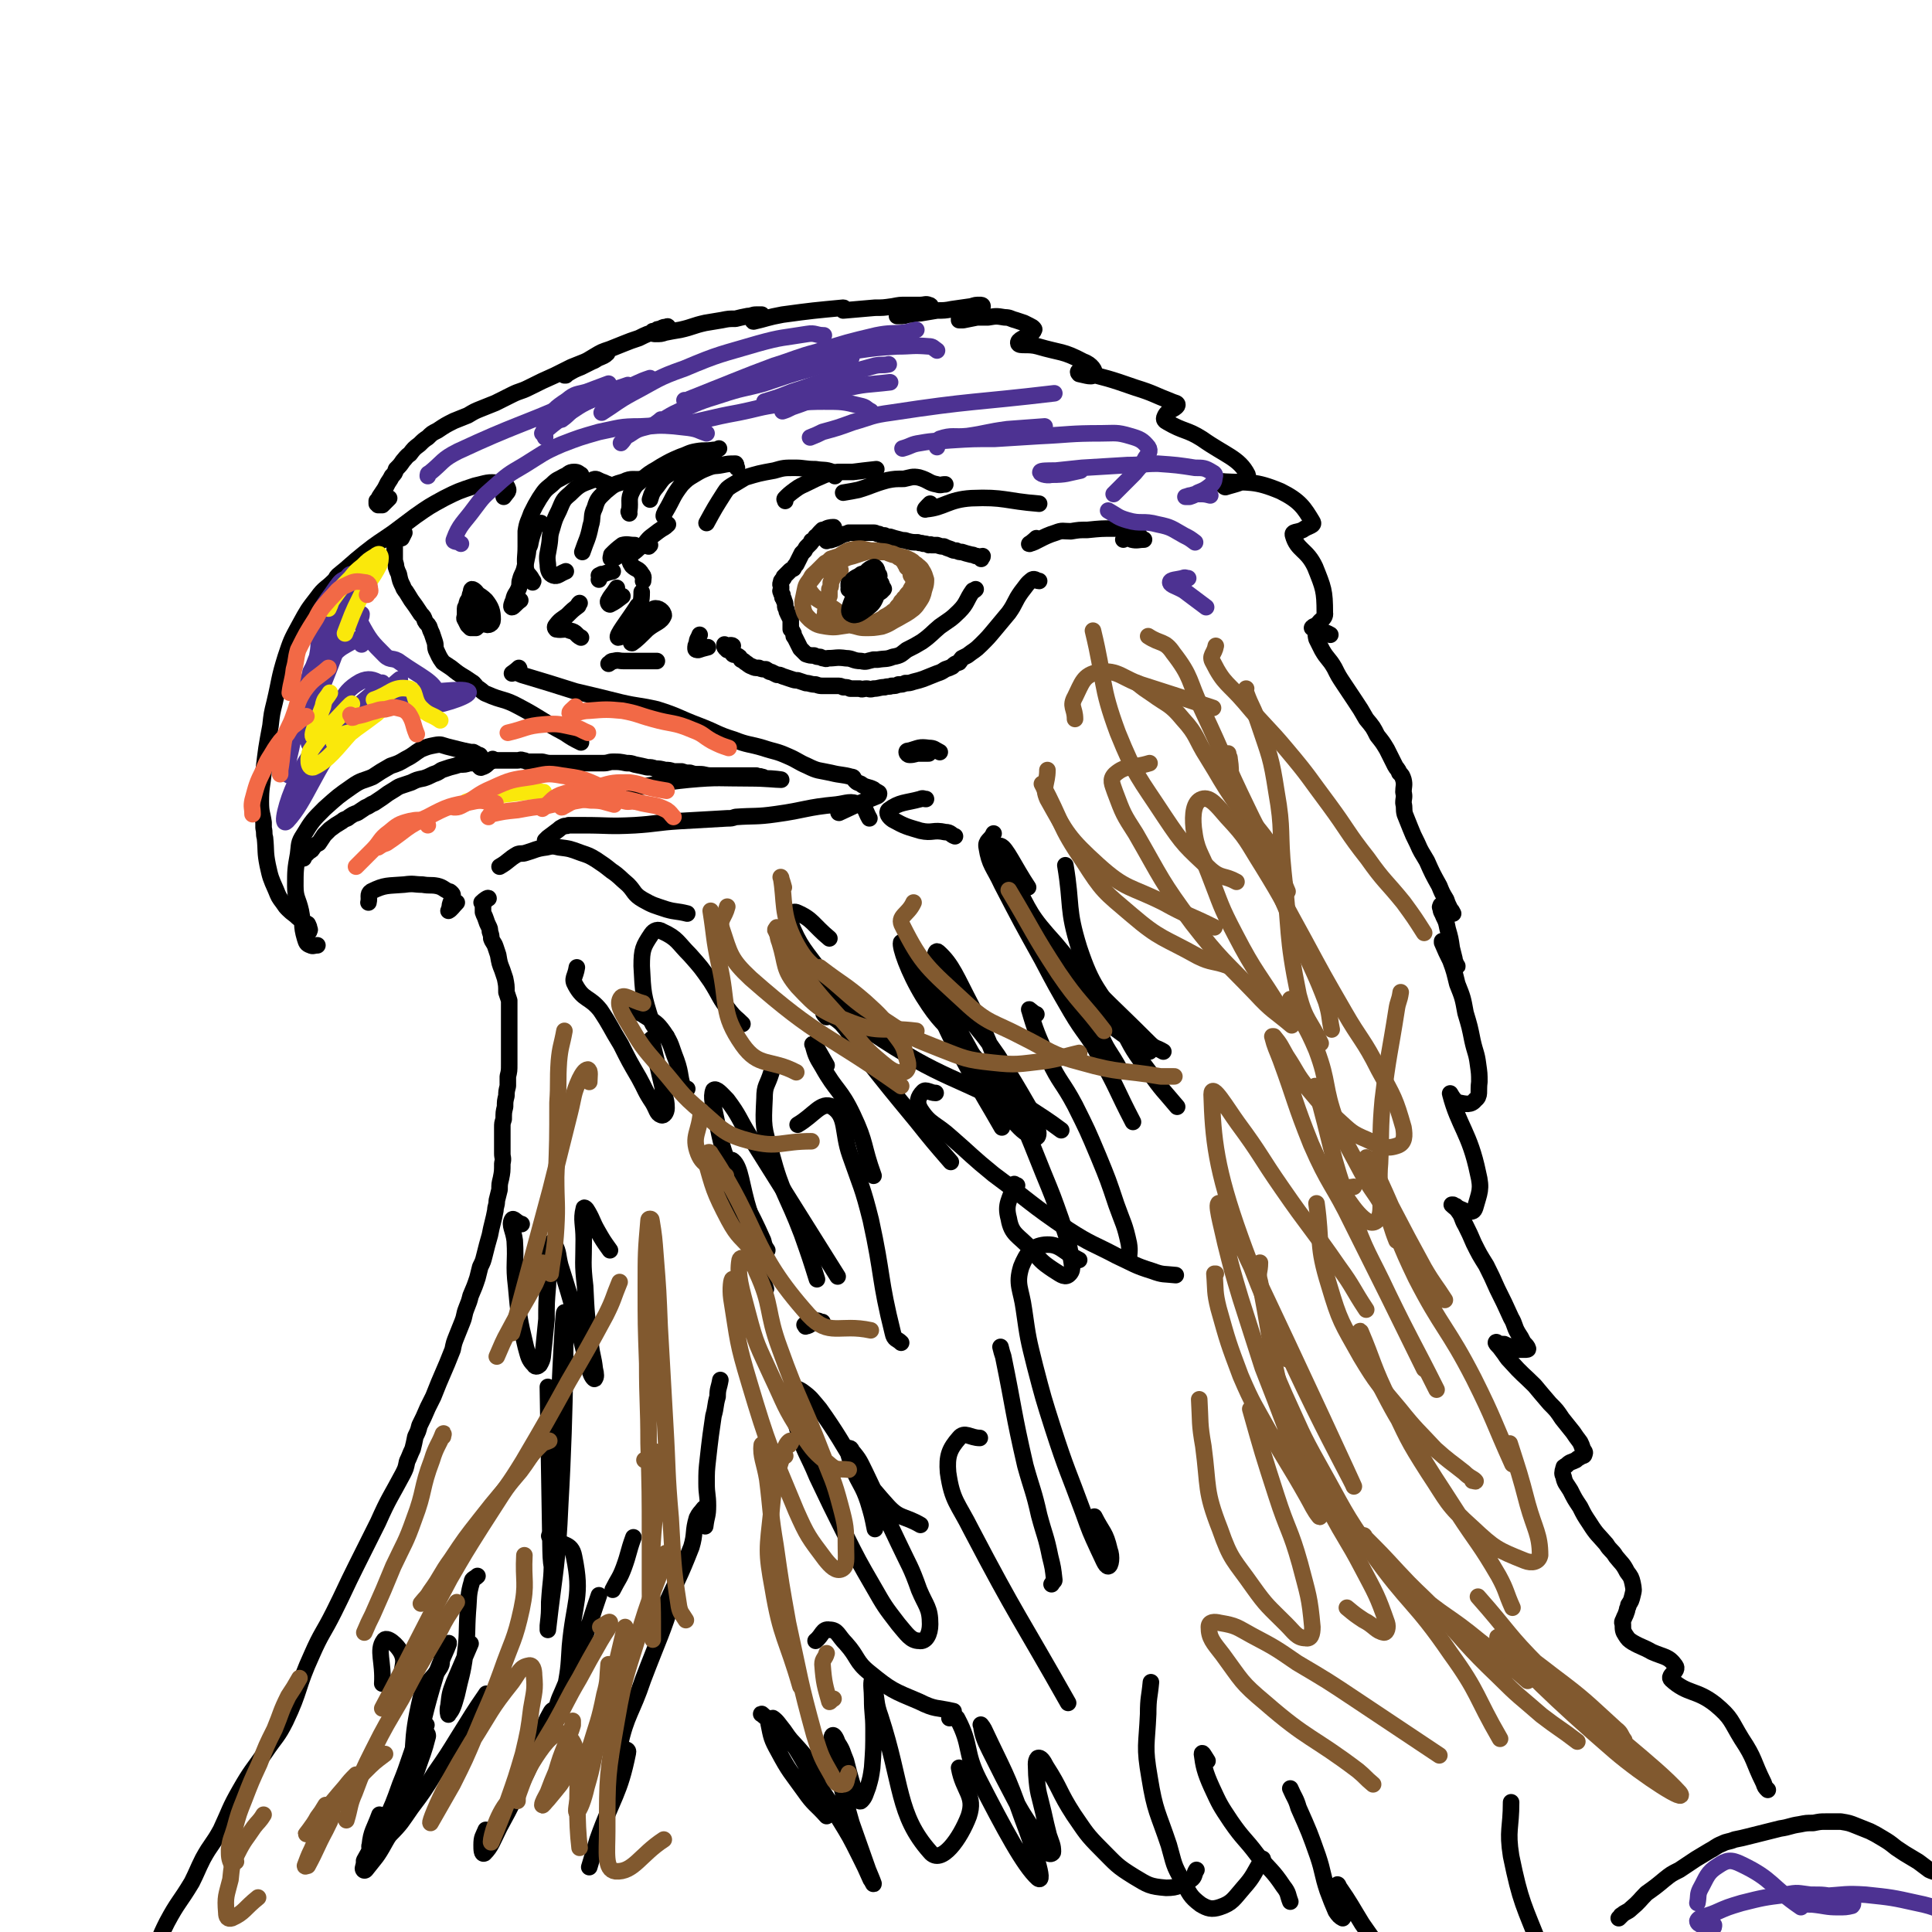 <svg viewBox='0 0 1400 1400' version='1.1' xmlns='http://www.w3.org/2000/svg' xmlns:xlink='http://www.w3.org/1999/xlink'><g fill='none' stroke='#000000' stroke-width='12' stroke-linecap='round' stroke-linejoin='round'><path d='M349,654c0,0 0,0 0,0 0,0 0,0 0,0 2,-2 5,-4 5,-3 0,0 -2,1 -4,4 0,0 0,0 0,1 0,1 0,1 0,2 0,1 0,1 0,3 1,3 1,2 2,5 1,3 1,3 2,5 1,2 1,2 1,4 1,3 1,3 1,5 1,3 2,3 3,6 1,3 1,3 2,6 1,6 1,6 3,11 1,3 1,3 2,6 1,5 1,5 1,10 1,3 1,3 2,6 0,2 0,2 0,5 0,3 0,3 0,6 0,3 0,3 0,7 0,3 0,3 0,7 0,3 0,3 0,6 0,4 0,4 0,9 0,3 0,3 0,6 0,5 0,5 -1,9 0,4 0,4 0,7 -1,4 -1,4 -1,7 -1,4 -1,4 -1,8 -1,4 -1,4 -1,9 -1,3 -1,3 -1,6 0,4 0,4 0,7 0,6 0,6 0,12 0,3 1,3 0,7 0,6 0,6 -1,11 -1,4 -1,4 -1,8 -1,4 -1,4 -2,8 0,4 -1,4 -1,7 -1,5 -1,5 -2,9 -1,4 -1,4 -2,9 -2,7 -2,7 -4,15 -1,4 -1,4 -3,8 -1,4 -1,4 -2,8 -2,6 -2,6 -5,13 -1,4 -1,4 -3,9 -2,5 -1,5 -3,10 -2,5 -2,5 -4,10 -2,5 -2,5 -3,10 -2,5 -2,5 -4,10 -3,7 -3,7 -6,14 -2,5 -2,5 -4,10 -2,4 -2,4 -4,8 -3,7 -3,7 -6,13 -1,4 -1,4 -3,8 -1,5 -1,5 -2,9 -2,4 -2,5 -4,9 -1,5 -1,5 -3,9 -9,17 -10,17 -18,35 -8,16 -8,16 -16,32 -8,16 -8,17 -16,33 -8,16 -9,15 -16,31 -11,24 -8,25 -19,48 -6,12 -7,11 -15,23 -9,13 -10,13 -18,27 -8,14 -7,14 -14,29 -6,11 -7,10 -13,21 -4,8 -4,9 -8,17 -9,15 -10,14 -18,29 -6,12 -6,13 -9,26 -1,4 1,4 1,8 '/><path d='M331,654c0,0 0,0 0,0 -3,3 -4,5 -6,6 0,0 1,-2 1,-4 1,-4 2,-4 2,-7 0,-1 0,-1 -1,-2 -1,-1 -1,-1 -2,-1 -4,-2 -4,-3 -8,-4 -5,-1 -5,0 -11,-1 -6,0 -6,-1 -13,0 -12,1 -14,0 -24,5 -3,2 -1,4 -2,8 '/><path d='M357,550c0,0 0,0 0,0 -4,3 -4,5 -8,6 -1,1 -2,-1 -3,-3 0,-2 2,-3 2,-5 0,-1 -1,-1 -2,-1 -1,-1 -1,-1 -3,-2 -1,0 -1,0 -2,0 -5,-1 -5,-1 -9,-2 -4,-1 -4,-1 -8,-2 -4,-1 -4,-2 -9,-1 -5,1 -5,1 -10,3 -5,3 -5,4 -11,7 -5,3 -5,3 -11,5 -7,4 -7,4 -13,8 -7,3 -8,2 -15,7 -10,7 -10,7 -20,16 -8,8 -9,9 -15,19 -4,6 -3,7 -4,14 -2,11 -2,12 -2,23 0,9 2,9 4,18 2,10 0,10 3,20 1,3 1,4 4,5 2,1 2,0 5,0 '/><path d='M224,675c0,0 0,0 0,0 0,-1 1,-1 0,-2 0,-1 0,-2 -1,-3 0,-1 0,0 -1,-1 -2,-1 -1,-1 -3,-2 -1,-1 -1,-1 -3,-2 -3,-3 -4,-3 -7,-6 -2,-2 -2,-2 -4,-5 -3,-4 -3,-4 -5,-9 -4,-9 -4,-9 -6,-18 -2,-10 -1,-10 -2,-20 -1,-3 0,-3 -1,-7 0,-2 0,-2 0,-4 -1,-7 -2,-7 -2,-15 0,-11 1,-11 2,-22 2,-17 2,-17 5,-33 1,-9 1,-9 3,-17 4,-17 3,-17 8,-33 4,-12 4,-12 10,-23 6,-11 6,-11 13,-20 5,-7 6,-6 12,-12 2,-2 1,-2 3,-4 10,-8 9,-8 19,-16 10,-8 11,-8 21,-15 8,-6 8,-6 16,-12 10,-7 10,-7 21,-13 10,-5 10,-5 22,-9 9,-2 9,-3 18,-2 3,0 5,1 6,4 1,2 -1,3 -3,6 '/><path d='M279,363c0,0 0,0 0,0 0,0 0,0 0,0 1,-1 3,-2 3,-2 -1,1 -3,3 -5,5 -1,0 -1,0 -2,0 0,0 0,0 -1,0 0,-1 0,-1 -1,-1 0,-1 0,-1 0,-2 1,-1 1,-1 2,-3 2,-3 2,-3 4,-6 1,-2 1,-2 2,-4 2,-3 2,-3 3,-5 2,-2 2,-2 3,-5 3,-3 3,-3 5,-6 2,-2 2,-3 5,-5 3,-4 3,-4 7,-7 3,-3 3,-3 6,-5 3,-3 3,-3 7,-5 6,-4 6,-4 12,-7 5,-2 5,-2 10,-4 5,-3 5,-3 10,-5 5,-2 5,-2 10,-4 6,-3 6,-3 12,-6 6,-3 6,-2 12,-5 10,-5 10,-5 19,-9 6,-3 6,-3 12,-6 5,-2 5,-2 10,-4 6,-3 6,-3 12,-5 2,-1 2,0 4,-1 0,0 0,0 0,0 -2,2 -3,2 -5,3 -3,1 -3,2 -6,3 -4,2 -4,2 -8,4 -5,2 -5,2 -10,5 -1,0 -2,0 -2,1 0,0 0,0 1,0 2,-2 2,-2 4,-4 3,-2 4,-2 7,-4 5,-3 5,-3 10,-6 5,-3 5,-3 11,-5 5,-2 5,-2 10,-4 5,-2 5,-2 11,-4 6,-3 6,-3 13,-5 3,-1 3,-1 6,-2 1,-1 2,-1 2,-1 0,-1 -1,0 -1,0 -2,0 -2,0 -4,1 -2,1 -2,0 -3,1 -2,1 -2,1 -3,1 0,1 -1,1 -1,1 1,1 2,1 3,1 4,0 4,0 7,-1 5,-1 5,-1 11,-2 9,-2 9,-3 18,-5 6,-1 6,-1 12,-2 5,-1 5,-1 10,-1 4,-1 4,-1 9,-2 3,0 3,-1 6,-1 2,0 3,0 4,0 0,0 0,1 -1,1 -2,1 -2,1 -4,2 -1,0 -2,2 -1,2 9,-2 10,-3 21,-5 22,-3 23,-3 44,-5 1,0 1,1 1,1 0,1 -1,1 -1,1 11,-1 12,-1 23,-2 6,0 6,0 13,-1 5,-1 5,-1 10,-1 5,0 5,0 10,0 3,0 4,-1 6,0 1,0 2,1 1,1 -1,1 -2,1 -4,2 -5,2 -5,2 -11,3 -3,1 -3,1 -5,1 -2,1 -2,1 -3,1 -1,0 -1,0 -1,0 0,0 1,0 2,0 3,0 3,0 6,-1 5,0 5,-1 9,-1 6,-1 6,-1 12,-2 5,0 6,0 11,-1 7,-1 7,-1 14,-2 3,-1 3,-1 6,-1 1,0 2,0 2,1 0,1 -1,1 -2,2 -3,2 -3,2 -6,3 -2,1 -2,1 -5,3 -2,0 -2,0 -4,1 0,0 0,1 0,1 1,0 2,0 3,0 5,-1 5,-1 10,-2 4,0 4,0 8,0 6,-1 6,-1 12,0 4,0 4,1 8,2 3,1 3,1 6,2 2,1 2,1 4,2 2,1 2,1 3,2 0,0 1,1 0,1 0,1 0,1 -1,2 -5,4 -11,5 -10,8 1,2 7,0 14,2 17,5 18,3 33,11 6,2 9,7 8,9 -1,3 -6,1 -11,0 -1,-1 -1,-2 0,-2 20,5 21,5 41,12 13,4 13,5 26,10 2,1 5,1 4,3 -2,3 -7,3 -9,8 -1,2 0,3 2,4 12,7 14,5 25,12 17,12 27,14 33,26 2,5 -10,7 -16,9 -2,0 -3,-5 -1,-4 18,1 22,-1 41,7 14,7 17,12 23,22 2,3 -3,3 -7,6 -4,2 -8,1 -7,4 3,11 10,10 16,23 6,15 7,17 7,33 1,5 -6,6 -5,10 1,4 4,3 9,6 '/><path d='M954,453c0,0 0,0 0,0 0,0 0,0 0,0 -2,1 -3,1 -3,2 -1,0 1,-1 1,0 2,3 1,4 2,8 2,4 2,4 4,8 4,7 5,6 9,13 3,6 3,6 7,12 4,6 4,6 8,12 4,6 4,6 8,13 5,6 5,6 8,12 4,5 4,5 7,10 3,6 3,6 6,12 1,2 2,2 3,5 2,2 2,2 3,5 1,4 0,5 0,9 1,4 0,4 0,8 1,4 0,4 1,8 2,5 2,5 4,10 2,5 2,5 5,11 3,7 3,6 7,13 4,9 4,9 9,18 2,5 2,5 5,10 1,3 1,3 3,7 1,1 1,1 2,3 0,0 0,0 0,0 -1,-1 -1,-2 -2,-3 -1,-1 -1,-1 -3,-2 -1,0 -1,0 -2,-1 -1,0 -1,0 -2,0 0,1 -1,1 0,2 0,3 1,3 2,6 2,4 2,4 3,9 2,7 2,7 3,14 1,4 1,4 2,8 0,2 1,2 1,4 1,1 1,2 1,1 0,0 -1,-1 -2,-2 -1,-3 -1,-3 -3,-6 -2,-4 -2,-4 -5,-8 0,-1 -1,-2 -1,-2 0,0 0,1 0,1 3,7 3,7 6,13 3,8 3,9 5,17 4,10 4,10 6,21 3,10 3,10 5,20 2,9 3,9 4,17 1,7 1,7 1,13 -1,7 1,10 -3,13 -3,4 -7,3 -12,2 -4,-1 -7,-9 -6,-6 6,23 14,28 20,57 3,12 1,14 -2,25 -1,3 -2,3 -5,3 -3,0 -3,-1 -6,-2 -2,-1 -2,-1 -3,-2 -1,0 -1,0 -2,-1 0,0 -1,0 -1,0 2,2 3,2 5,5 3,4 2,5 5,10 3,6 3,6 6,13 4,8 4,8 9,16 4,8 4,8 8,17 5,10 5,10 10,21 3,5 2,6 5,11 2,3 2,3 4,7 2,2 3,3 3,4 1,1 -1,1 -2,1 -2,0 -2,0 -4,0 -3,-1 -3,-1 -6,-2 -3,-1 -3,-1 -5,-2 -3,0 -3,0 -5,-1 0,0 -1,-1 -1,0 1,2 2,2 4,5 4,5 3,5 7,9 8,9 9,9 17,17 5,6 5,6 11,13 5,5 5,5 9,11 4,5 4,5 8,10 2,3 2,3 5,7 1,2 1,2 2,5 1,2 2,2 1,4 0,1 -1,1 -2,1 -2,2 -2,1 -4,3 -4,2 -4,1 -7,4 -2,1 -2,1 -2,2 -1,3 -1,4 0,6 1,5 2,5 5,10 3,6 3,6 7,12 3,6 3,6 7,12 5,8 6,8 12,15 3,5 4,4 7,9 4,5 5,5 8,11 3,4 3,4 4,8 1,5 1,5 0,9 -1,4 -1,4 -3,7 0,2 -1,2 -1,4 -1,3 -1,3 -2,5 -1,3 -2,3 -1,5 0,4 0,5 2,8 2,3 2,3 5,5 7,4 7,3 14,7 9,4 12,3 17,10 3,4 -6,7 -3,10 12,11 18,7 32,18 12,10 11,12 19,25 10,15 8,16 16,32 1,3 1,3 3,5 '/><path d='M1175,1388c0,0 0,0 0,0 0,0 0,0 0,0 -1,1 -2,2 -2,2 0,0 1,-1 2,-2 0,0 -1,0 0,0 3,-3 4,-2 7,-5 6,-5 6,-6 11,-11 7,-5 7,-5 13,-10 5,-4 5,-4 11,-7 6,-4 6,-4 12,-8 5,-3 5,-3 10,-6 4,-2 4,-3 9,-5 4,-2 4,-1 9,-3 5,-1 5,-1 9,-2 8,-2 8,-2 16,-4 4,-1 4,-1 8,-2 7,-1 7,-2 14,-3 5,-1 5,-1 10,-1 5,-1 5,-1 9,-1 6,0 6,0 11,0 6,1 6,1 11,3 5,2 5,2 10,4 4,2 4,2 9,5 5,3 5,3 10,7 3,2 3,2 6,4 5,3 5,3 10,6 4,3 4,3 8,6 4,2 6,1 9,5 3,5 2,6 4,12 '/><path d='M522,1000c0,0 0,0 0,0 0,0 0,0 0,0 -1,6 -2,6 -2,12 -2,7 -1,7 -3,14 -1,7 -1,7 -2,14 -1,8 -1,8 -2,17 -1,9 -1,9 -1,18 0,8 1,8 1,16 0,8 -1,7 -2,15 '/><path d='M510,1093c0,0 0,0 0,0 0,0 0,0 0,0 -3,4 -3,3 -5,7 -3,10 -1,11 -4,21 -9,23 -10,23 -20,45 0,1 -1,3 -1,3 2,-3 8,-12 7,-9 -6,21 -10,28 -21,57 -8,24 -12,25 -17,48 -1,4 7,1 6,5 -6,30 -11,32 -22,63 -3,10 -3,10 -6,20 '/><path d='M220,622c0,0 0,0 0,0 0,0 0,0 0,-1 2,-2 2,-2 4,-4 2,-1 2,-1 3,-3 2,-2 2,-2 4,-3 2,-3 2,-3 4,-6 2,-2 2,-2 4,-4 4,-3 4,-3 9,-6 2,-2 3,-1 5,-3 3,-2 3,-2 6,-3 3,-2 3,-2 6,-4 3,-1 3,-2 6,-3 3,-2 3,-2 6,-4 4,-3 4,-3 9,-6 3,-2 3,-2 6,-3 3,-1 3,-1 6,-2 4,-2 4,-2 9,-3 3,-1 3,-1 7,-3 3,-1 3,-1 6,-3 3,-1 3,-1 6,-2 4,-1 4,-1 7,-2 4,0 4,0 7,-1 6,0 6,0 11,-1 4,0 4,0 7,-1 3,0 3,0 6,0 3,0 3,0 7,0 2,0 2,0 4,0 2,0 2,-1 4,0 2,0 2,1 4,1 3,0 3,0 6,0 2,0 2,0 4,0 4,1 4,1 7,1 2,0 2,0 4,0 2,0 2,0 5,0 4,0 4,0 7,0 3,0 3,0 5,0 2,0 2,0 4,0 3,0 3,0 6,0 3,0 3,0 6,0 4,0 4,-1 7,-1 5,0 5,0 10,1 3,0 3,0 6,1 5,1 5,1 9,2 3,0 3,0 6,1 3,0 3,0 7,1 3,0 3,0 6,1 3,0 3,0 6,0 3,1 3,1 6,1 3,1 3,1 7,1 4,0 4,1 8,1 3,0 3,0 7,0 4,0 4,0 9,0 2,0 2,0 5,0 3,0 3,0 5,0 2,0 2,0 4,0 2,0 2,0 3,0 2,1 2,0 4,1 1,0 1,0 2,1 6,0 13,1 12,1 -4,0 -11,-1 -22,-1 -23,0 -23,-1 -45,1 -20,2 -20,3 -40,6 '/><path d='M362,628c0,0 0,0 0,0 0,0 0,0 0,0 7,-4 6,-5 13,-9 3,-1 3,0 6,-1 7,-2 7,-3 15,-4 4,-1 5,-1 9,0 8,1 8,1 16,4 6,2 6,2 11,5 6,4 6,4 11,8 6,4 6,5 12,10 5,5 4,7 11,11 7,4 8,4 17,7 7,2 7,1 15,3 '/><path d='M395,609c0,0 0,0 0,0 1,-1 1,-1 2,-2 4,-3 4,-3 8,-6 1,-1 1,-1 3,-2 2,-1 2,0 4,-1 3,0 3,0 5,0 3,0 3,0 6,0 18,0 18,1 37,0 16,-1 16,-2 32,-3 17,-1 17,-1 35,-2 3,0 3,0 6,-1 14,-1 15,0 29,-2 22,-3 22,-5 44,-7 8,-1 10,-3 17,0 5,3 4,5 7,10 '/><path d='M371,488c0,0 0,0 0,0 0,0 0,0 0,0 3,-2 5,-4 5,-4 1,0 -2,2 -2,3 1,1 2,1 4,2 20,6 20,6 39,12 17,4 17,4 33,8 13,3 13,2 26,5 16,5 15,6 31,12 13,5 12,6 25,10 10,4 11,3 21,6 9,3 9,2 18,6 7,3 7,4 14,7 8,4 8,3 17,5 8,2 8,1 15,3 2,0 1,1 3,3 2,2 3,1 5,3 4,2 4,1 8,3 2,2 4,2 4,3 0,2 -2,2 -4,3 -13,5 -14,6 -25,11 -1,0 0,-1 1,-1 '/><path d='M377,435c0,0 0,0 0,0 -3,2 -5,5 -6,5 -1,0 0,-3 1,-5 1,-5 2,-4 4,-9 1,-3 0,-3 1,-6 1,-4 2,-4 3,-8 1,-4 1,-4 2,-9 1,-4 0,-4 2,-8 1,-5 1,-5 3,-11 0,-2 0,-2 2,-3 1,-2 1,-1 3,-2 '/><path d='M386,422c0,0 0,0 0,0 0,-1 1,-1 0,-1 -2,-5 -4,-4 -5,-9 -1,-8 0,-8 0,-16 0,-6 0,-6 0,-11 1,-7 2,-7 4,-13 3,-6 3,-6 6,-11 4,-6 4,-6 9,-10 4,-4 4,-3 9,-6 3,-1 3,-3 7,-3 3,0 3,1 5,2 '/><path d='M410,414c0,0 0,0 0,0 -5,2 -6,4 -9,3 -3,-1 -4,-4 -4,-8 -1,-7 0,-7 1,-14 1,-6 0,-6 2,-12 2,-7 2,-7 5,-13 3,-7 3,-8 8,-12 7,-7 8,-7 16,-10 3,-2 4,0 7,1 3,1 2,1 5,2 '/><path d='M422,400c0,0 0,0 0,0 0,0 0,0 0,0 3,-9 4,-9 6,-19 2,-6 0,-7 3,-13 2,-7 3,-7 8,-12 6,-5 6,-5 13,-7 6,-3 7,-1 14,-2 '/><path d='M456,372c0,0 0,0 0,0 0,-1 -1,-1 0,-2 1,-7 -1,-8 2,-14 3,-6 4,-5 9,-10 6,-5 6,-4 12,-8 7,-4 7,-4 14,-7 6,-2 6,-3 12,-4 6,-1 6,0 12,-1 2,0 2,0 4,-1 '/><path d='M471,362c0,0 0,0 0,0 0,0 0,0 0,0 1,-3 1,-4 3,-7 6,-7 5,-9 14,-13 14,-6 15,-4 31,-7 '/><path d='M481,374c0,0 0,0 0,0 0,-1 0,-1 1,-3 6,-10 5,-11 12,-20 4,-4 4,-4 9,-7 5,-3 5,-3 10,-5 5,-2 5,-1 10,-2 5,-1 5,-1 10,-1 1,1 0,2 1,3 '/><path d='M512,379c0,0 0,0 0,0 0,0 0,0 0,0 6,-11 6,-11 13,-22 2,-3 2,-3 5,-5 5,-3 5,-3 10,-6 10,-3 10,-3 21,-5 7,-2 7,-2 15,-2 7,0 7,1 15,1 6,1 7,0 12,2 2,1 1,2 2,3 '/><path d='M569,363c0,0 0,0 0,0 0,-1 -1,-1 0,-2 3,-3 3,-3 7,-6 4,-3 5,-3 9,-5 6,-3 6,-3 13,-6 4,-1 4,-1 9,-2 6,0 6,0 11,0 8,-1 8,-1 17,-2 '/><path d='M611,357c0,0 0,0 0,0 0,0 0,0 0,0 6,-1 6,-1 11,-2 10,-3 10,-4 21,-7 5,-1 6,-1 12,-1 5,-1 6,-2 11,-1 7,2 7,4 13,5 3,1 3,0 6,0 '/><path d='M674,365c0,0 0,0 0,0 -2,2 -5,5 -3,4 13,-1 16,-7 33,-8 24,-1 24,2 49,4 '/><path d='M601,384c0,0 0,0 0,0 0,0 0,0 0,0 2,-1 4,-2 3,-2 0,0 -3,0 -5,1 -2,1 -1,1 -3,1 -1,1 -1,1 -2,2 -2,2 -1,2 -3,3 -1,2 -1,2 -3,3 0,1 0,1 -1,2 -1,1 -1,1 -2,2 -1,1 -1,1 -2,3 -1,1 -1,1 -2,2 -1,2 -1,2 -2,4 -1,2 -1,2 -2,4 -1,1 -1,1 -2,3 -2,1 -2,1 -3,2 -2,2 -2,2 -4,4 0,1 0,1 -1,2 -1,1 -1,1 -1,2 -1,2 0,2 0,3 0,1 0,1 0,2 0,1 -1,1 0,2 0,1 0,1 1,2 0,1 0,1 0,2 1,1 1,1 1,2 1,2 1,2 1,4 0,1 0,1 1,3 0,1 0,1 1,3 1,2 1,2 2,4 0,2 0,2 0,3 0,2 0,2 0,4 1,1 1,1 2,3 0,2 0,2 1,3 1,2 1,2 2,4 1,2 1,2 2,4 1,1 1,1 2,2 1,1 1,1 2,2 3,1 3,1 6,1 2,1 2,1 4,1 1,0 1,1 3,1 1,0 1,1 3,0 6,0 6,-1 13,0 5,0 5,2 11,2 4,1 4,0 9,-1 1,0 1,0 3,0 6,-1 6,0 11,-2 6,-1 6,-2 10,-5 6,-3 6,-3 11,-6 7,-5 7,-6 13,-11 7,-5 8,-5 14,-11 6,-6 5,-8 10,-15 1,0 1,0 2,-1 '/><path d='M599,392c0,0 0,0 0,0 0,0 0,0 0,0 2,-1 2,0 4,-1 4,-1 4,-2 9,-4 1,0 1,0 3,-1 2,0 2,0 5,0 2,0 2,0 4,0 2,0 2,0 5,0 2,0 2,0 4,0 2,0 2,1 4,1 2,1 2,1 4,1 2,1 2,1 4,1 3,1 3,1 7,2 3,1 3,0 5,1 4,1 4,1 8,1 2,1 2,0 4,1 2,0 2,0 4,1 1,0 1,-1 2,0 2,0 2,0 4,0 3,1 3,1 5,1 2,1 2,1 5,2 2,1 2,1 4,1 2,1 2,1 4,1 3,1 3,1 7,2 2,0 2,1 4,1 2,1 3,0 4,0 0,1 -1,1 -1,2 '/><path d='M527,471c0,0 0,0 0,0 0,0 0,0 0,0 2,-2 4,-3 4,-3 -1,-1 -3,0 -5,0 -1,0 -1,-1 -1,-1 0,0 0,0 0,0 0,0 0,0 0,1 0,1 0,1 1,2 1,0 1,0 2,1 1,1 1,1 2,1 1,1 0,1 1,2 1,1 2,0 3,1 2,1 2,1 3,3 2,1 2,1 3,2 2,1 2,2 5,3 2,1 2,1 5,1 2,1 3,1 5,1 2,1 2,2 4,2 2,1 2,1 4,2 2,0 2,0 4,1 3,1 3,1 6,2 3,1 3,1 5,1 3,1 3,1 6,2 3,0 3,1 7,1 3,1 3,1 5,1 3,0 3,0 5,0 3,0 3,0 5,0 3,0 3,0 5,1 3,0 3,0 5,1 4,0 4,0 7,0 2,1 2,0 5,0 2,0 2,1 5,0 4,0 4,-1 8,-1 3,-1 3,0 5,-1 3,0 3,0 5,-1 3,0 3,0 5,-1 3,0 3,0 6,-1 4,-1 4,-1 7,-2 5,-2 5,-2 10,-4 3,-1 3,-1 6,-3 3,-1 3,-1 5,-2 2,-2 2,-2 5,-3 1,-1 1,-2 2,-3 2,-1 2,-1 4,-2 5,-4 5,-3 10,-8 5,-5 5,-5 10,-11 5,-6 5,-6 10,-12 5,-7 4,-8 9,-15 4,-5 4,-6 8,-9 2,-1 3,1 5,1 '/><path d='M751,390c0,0 0,0 0,0 -2,2 -6,5 -5,4 5,-1 9,-5 19,-8 5,-2 5,-1 11,-1 6,-1 6,-1 12,-1 10,-1 10,-1 19,-1 6,0 6,0 11,2 4,0 4,0 7,2 1,1 0,1 0,3 '/><path d='M814,391c0,0 0,0 0,0 2,-2 2,-3 3,-3 2,0 1,2 3,3 4,1 5,0 9,0 '/></g>
<g fill='none' stroke='#81592F' stroke-width='12' stroke-linecap='round' stroke-linejoin='round'><path d='M609,413c0,0 0,0 0,0 0,0 0,0 0,0 -3,2 -4,4 -5,5 -1,0 2,-3 3,-3 0,0 -1,0 -2,1 0,1 0,1 -1,1 0,1 0,1 -1,2 0,0 0,0 0,1 -1,1 0,1 -1,2 0,1 0,1 0,2 0,1 0,1 -1,3 0,1 0,1 0,3 0,1 0,1 0,2 -1,2 -1,2 -1,3 0,1 0,1 0,2 -1,2 -1,2 -1,3 0,1 0,1 -1,3 0,1 0,1 0,2 0,1 -1,1 0,2 0,1 1,1 2,1 0,0 0,0 1,1 1,0 1,0 1,0 2,1 2,1 3,1 1,1 1,1 2,1 1,1 1,1 3,1 2,0 2,0 3,1 2,0 2,0 3,0 6,1 6,2 11,2 6,0 6,0 12,-1 6,-2 6,-3 12,-6 5,-3 6,-3 11,-7 2,-2 2,-2 4,-5 2,-3 2,-3 3,-6 1,-5 2,-5 2,-10 -1,-3 -1,-4 -3,-7 -1,-2 -2,-2 -4,-4 -2,-1 -2,-2 -4,-3 -4,-2 -4,-2 -9,-3 -2,-1 -2,-1 -4,-1 -3,-1 -3,-1 -5,-2 -5,0 -5,0 -10,0 -1,-1 -1,-1 -1,-1 -6,-1 -6,-2 -12,-1 -6,1 -6,2 -11,5 -3,1 -3,1 -6,2 -2,2 -2,2 -4,3 -3,3 -3,3 -6,6 -3,3 -3,2 -5,6 -3,4 -3,4 -4,9 -1,6 -2,6 -1,12 1,4 2,5 5,8 5,4 6,4 12,5 7,1 8,0 16,-1 2,0 2,0 5,0 2,0 2,0 3,-1 2,0 2,0 3,0 1,0 1,0 2,-1 1,0 1,0 2,0 1,0 1,0 2,0 2,0 2,0 4,-1 1,0 1,0 2,-1 2,-1 2,-1 3,-2 2,-1 2,-1 5,-3 1,-1 1,-1 3,-2 1,-2 1,-2 2,-3 1,-1 1,-1 2,-3 1,-1 1,-1 2,-2 0,-1 0,0 1,-1 1,-2 1,-2 3,-4 1,-1 1,-1 1,-2 1,-2 1,-1 2,-3 0,-1 0,-1 0,-3 0,-1 0,-1 0,-2 -1,-1 -1,-1 -1,-1 -1,-1 -1,-1 -1,-2 0,-1 0,-1 0,-2 -1,-1 -1,-1 -1,-2 -1,0 -1,0 -2,-1 0,-1 0,-1 0,-1 -1,-1 -1,-1 -1,-1 -1,-2 -1,-2 -2,-3 -1,-1 -1,-1 -2,-2 -1,0 -1,0 -2,-1 -2,-1 -2,-2 -5,-2 -4,-2 -5,-1 -10,-2 -2,0 -2,0 -4,0 -7,2 -7,2 -13,4 -4,1 -4,1 -8,3 -5,2 -5,1 -10,4 -5,2 -5,2 -9,6 -3,5 -7,7 -5,11 6,10 11,8 22,17 '/></g>
<g fill='none' stroke='#000000' stroke-width='12' stroke-linecap='round' stroke-linejoin='round'><path d='M620,423c0,0 0,0 0,0 -2,2 -4,2 -5,4 0,0 1,1 2,0 3,-1 3,-2 5,-4 0,0 0,0 0,0 -1,1 -1,1 -2,1 -1,1 -1,1 -3,1 0,0 0,0 -1,0 -1,0 -1,0 -1,0 0,0 0,-1 0,-2 1,-1 1,0 2,-1 1,-1 1,-1 2,-1 2,-1 2,-2 4,-2 1,-1 1,-1 2,-1 1,0 2,0 3,0 0,0 1,1 0,2 0,1 0,1 -1,2 0,2 0,2 -1,3 -3,3 -4,6 -6,6 -2,-1 -3,-5 -2,-7 2,-4 4,-6 8,-6 3,0 5,3 5,6 -2,4 -8,8 -10,8 -2,-1 0,-6 2,-11 4,-6 6,-9 10,-10 2,-1 4,4 2,7 -2,6 -4,7 -10,11 -1,1 -4,-1 -3,-3 3,-5 5,-7 11,-10 2,-1 5,0 4,2 0,5 -1,7 -5,11 -3,3 -8,3 -9,3 -2,-1 1,-4 4,-6 3,-2 6,-3 8,-2 2,2 1,5 0,8 -2,5 -3,6 -7,9 -4,3 -8,6 -11,4 -3,-1 -1,-6 1,-11 1,-2 1,-3 3,-3 5,-1 5,2 10,2 2,0 2,-1 3,-2 3,-2 4,-1 6,-4 1,0 0,-1 -1,-2 0,-1 0,-2 -1,-3 -3,-1 -4,-1 -8,0 -3,0 -3,0 -6,2 -3,2 -4,3 -5,6 0,4 1,6 3,8 2,1 4,0 6,-2 5,-3 8,-4 7,-9 0,-5 -3,-6 -8,-10 -2,-2 -3,-1 -4,0 -4,2 -6,3 -6,6 -1,2 2,2 4,4 '/><path d='M351,441c0,0 0,0 0,0 0,0 0,0 0,0 -2,0 -3,0 -3,-1 -1,-1 2,-3 1,-4 -1,-1 -3,0 -6,0 -1,0 -1,-1 -2,0 -1,0 -1,0 -2,1 -1,1 -1,1 -1,2 -1,1 -1,1 -1,3 0,2 0,2 0,4 0,1 -1,2 0,3 1,2 1,2 2,4 1,1 1,1 2,2 1,0 1,0 2,0 1,0 1,0 2,0 2,-2 3,-2 4,-4 3,-7 5,-9 3,-14 -2,-4 -7,-5 -10,-4 -3,1 -5,4 -3,8 3,6 6,8 12,11 3,2 6,0 6,-3 0,-6 -1,-9 -5,-14 -4,-4 -10,-7 -11,-5 -2,4 1,13 5,18 2,2 8,0 7,-3 -2,-8 -8,-18 -11,-18 -2,1 1,10 2,20 '/><path d='M291,390c0,0 0,0 0,0 0,0 0,0 0,0 1,-2 2,-4 2,-4 -1,0 -3,1 -5,3 -1,1 0,1 -1,2 0,1 0,1 -1,3 0,1 0,1 0,3 0,2 0,2 0,4 0,2 0,2 0,4 0,3 1,3 1,6 1,3 1,3 2,5 1,5 1,5 3,9 1,3 2,3 3,5 3,5 3,5 6,9 2,3 2,3 4,6 2,2 2,2 3,5 1,2 2,2 3,4 1,3 1,3 2,5 1,3 1,3 2,6 1,3 0,3 1,6 2,4 2,5 5,9 3,2 3,2 6,4 5,4 5,4 10,7 3,2 3,2 6,4 2,2 2,3 4,4 3,2 3,3 6,4 11,5 12,3 23,9 17,9 16,10 33,19 6,4 6,4 12,7 '/><path d='M403,1238c0,0 0,0 0,0 -2,1 -3,1 -4,3 -4,7 -4,8 -7,16 -4,10 -3,10 -7,20 -5,12 -6,12 -11,24 -6,12 -6,12 -12,23 -5,10 -6,14 -11,19 -2,1 -2,-3 -2,-6 0,-6 1,-6 3,-11 '/><path d='M352,1231c0,0 0,0 0,0 0,0 0,0 0,0 0,-2 1,-5 0,-3 -9,13 -10,15 -20,31 -8,13 -8,13 -17,26 -8,13 -8,13 -17,25 -7,10 -7,11 -16,20 -5,5 -5,6 -11,9 -2,1 -4,0 -3,-2 1,-10 3,-11 7,-22 '/><path d='M307,1255c0,0 0,0 0,0 0,0 1,-1 1,0 1,1 2,1 2,3 -3,12 -4,13 -8,25 -5,14 -5,14 -11,27 -5,13 -5,13 -12,25 -6,11 -7,11 -14,20 -1,1 -2,0 -2,-1 1,-5 2,-5 5,-11 9,-17 9,-17 18,-34 '/><path d='M309,1250c0,0 0,0 0,0 -3,4 -4,4 -6,8 -7,17 -6,18 -13,35 -5,14 -5,14 -11,27 -5,11 -5,11 -10,22 -2,3 -6,8 -5,6 1,-2 4,-7 8,-14 7,-12 7,-12 13,-25 3,-6 2,-6 5,-12 '/><path d='M320,1202c0,0 0,0 0,0 3,-5 6,-13 5,-11 -1,4 -5,11 -9,22 -9,30 -8,30 -16,61 -4,17 -4,17 -9,34 -3,10 -4,10 -7,19 -1,1 -1,0 -1,-1 3,-8 3,-8 5,-16 '/><path d='M346,1142c0,0 0,0 0,0 -2,2 -4,2 -4,4 -3,10 -2,11 -3,22 -1,15 0,16 -2,31 -2,15 -3,15 -6,29 -2,7 -3,11 -6,14 0,2 -1,-3 0,-6 1,-9 1,-9 4,-17 6,-14 6,-14 12,-28 '/><path d='M398,1113c0,0 0,0 0,0 0,0 0,0 0,0 9,8 16,4 18,15 6,29 0,32 -3,65 -1,17 -1,17 -4,33 -1,8 -2,11 -5,17 0,1 -2,-2 -1,-4 2,-9 3,-9 7,-19 6,-15 6,-15 12,-30 7,-17 6,-17 12,-34 '/><path d='M459,1114c0,0 0,0 0,0 0,0 0,0 0,0 -4,11 -3,11 -7,22 -3,8 -4,8 -8,16 '/><path d='M404,1068c0,0 0,0 0,0 0,0 0,-1 0,-1 -2,5 -3,6 -4,11 -1,26 1,26 0,52 0,15 -1,15 -2,31 0,8 0,8 -1,17 0,1 0,4 0,3 5,-44 7,-46 9,-92 4,-69 4,-137 3,-138 -1,-1 -4,67 -7,134 -1,25 -1,33 -2,49 0,4 -1,-5 -1,-10 -1,-60 -1,-60 -2,-119 '/><path d='M378,887c0,0 0,0 0,0 -4,-1 -6,-5 -7,-3 -2,4 1,7 2,15 1,16 -1,17 1,33 2,22 2,23 7,44 2,7 2,9 6,13 1,2 3,1 4,0 3,-5 2,-6 3,-13 1,-10 1,-10 2,-20 0,-12 0,-12 1,-24 1,-16 -1,-17 2,-31 0,-1 2,-1 3,1 3,6 2,7 4,15 6,19 6,19 11,37 3,12 3,12 6,24 3,9 2,9 5,17 1,3 3,5 3,4 1,-1 1,-3 0,-7 -1,-9 -2,-9 -3,-18 -3,-21 -3,-21 -4,-42 -2,-17 -1,-17 -1,-34 0,-11 -2,-14 0,-22 0,-2 2,0 3,2 4,7 3,7 7,14 4,7 4,7 9,14 '/><path d='M418,701c0,0 0,0 0,0 0,0 0,0 0,0 -1,7 -4,8 -1,13 6,11 10,8 18,18 8,12 7,12 15,25 6,12 6,12 13,24 5,9 4,9 10,18 3,5 3,8 6,9 2,1 4,-2 4,-5 0,-8 -2,-8 -3,-16 -4,-17 -4,-17 -8,-34 '/><path d='M464,728c0,0 0,0 0,0 -3,2 -6,2 -5,3 1,3 4,2 8,5 8,5 9,5 14,12 6,9 5,10 9,20 4,11 2,13 6,22 0,1 1,0 2,-1 '/><path d='M483,751c0,0 0,0 0,0 -6,-6 -8,-4 -11,-11 -6,-19 -6,-20 -7,-40 0,-12 1,-14 7,-23 2,-3 5,-4 8,-2 11,5 11,8 20,17 8,9 8,9 15,19 7,11 6,12 14,22 4,5 4,4 9,9 '/><path d='M559,777c0,0 0,0 0,0 -3,10 -5,9 -5,19 -1,20 -1,21 5,40 8,30 11,29 22,58 6,17 6,17 11,33 '/><path d='M596,958c0,0 0,0 0,0 0,0 0,0 0,0 -2,0 -2,-1 -4,-1 -4,1 -5,4 -8,4 -1,1 1,-2 1,-2 0,-1 -1,0 -2,1 '/><path d='M555,934c0,0 0,0 0,0 -7,-19 -6,-19 -14,-38 -7,-18 -12,-17 -16,-35 -2,-10 3,-23 6,-20 6,5 6,18 12,37 '/><path d='M556,906c0,0 0,0 0,0 -2,-3 -2,-3 -3,-7 -11,-25 -13,-24 -23,-50 -7,-18 -7,-19 -11,-38 -2,-10 -4,-16 -2,-21 2,-2 6,3 10,7 9,12 8,13 16,26 32,51 32,51 64,102 '/><path d='M653,973c0,0 0,0 0,0 -3,-3 -5,-2 -6,-7 -10,-40 -7,-41 -16,-82 -6,-24 -7,-24 -15,-47 -6,-17 -2,-28 -13,-35 -8,-4 -13,6 -25,13 '/><path d='M633,852c0,0 0,0 0,0 -8,-22 -5,-23 -15,-44 -9,-19 -12,-17 -22,-35 -5,-8 -5,-9 -7,-16 -1,-1 1,0 2,1 4,7 4,7 8,14 '/><path d='M689,842c0,0 0,0 0,0 0,0 0,0 0,0 -13,-15 -13,-15 -25,-30 -19,-23 -19,-23 -38,-47 -9,-11 -7,-13 -16,-23 -5,-5 -9,-6 -13,-8 -1,0 1,2 2,3 '/><path d='M667,1105c0,0 0,0 0,0 -12,-7 -15,-4 -24,-14 -28,-31 -24,-35 -49,-70 -6,-7 -6,-8 -13,-13 -3,-2 -7,-3 -7,0 -1,11 0,14 4,28 5,17 7,17 14,34 10,21 10,21 20,41 10,20 10,20 21,39 8,14 8,14 18,27 6,7 9,12 15,12 5,1 8,-5 8,-12 0,-12 -3,-13 -8,-25 -6,-17 -7,-17 -15,-34 -12,-25 -12,-26 -24,-51 -4,-8 -4,-9 -10,-16 0,-2 -3,-2 -3,-1 1,5 2,7 4,14 5,12 7,12 11,24 3,10 3,10 5,20 '/><path d='M691,1240c0,0 0,0 0,0 0,0 0,0 0,0 -13,-3 -13,-1 -25,-7 -19,-8 -20,-8 -36,-21 -10,-8 -8,-11 -17,-21 -6,-6 -6,-10 -12,-10 -5,-1 -5,4 -10,8 '/><path d='M597,1291c0,0 0,0 0,0 0,0 0,0 0,0 -11,-14 -10,-15 -22,-28 -10,-11 -12,-11 -23,-21 -1,0 0,0 1,1 7,6 8,6 15,13 4,4 3,4 6,8 '/><path d='M599,1316c0,0 0,0 0,0 0,0 0,0 0,0 -8,-9 -9,-8 -16,-18 -10,-14 -11,-14 -19,-29 -5,-9 -5,-10 -7,-20 0,-2 1,-4 3,-4 3,2 4,4 8,9 12,17 11,17 22,35 9,14 10,14 18,29 8,13 8,13 15,27 4,8 4,8 8,17 1,1 2,4 2,3 -1,-3 -2,-5 -4,-10 -6,-17 -6,-17 -12,-34 -4,-14 -4,-14 -8,-29 -3,-11 -3,-11 -5,-23 -1,-5 -2,-9 -1,-11 1,-2 3,2 4,5 4,6 3,6 6,13 2,8 2,8 4,15 2,6 1,6 4,12 0,1 2,3 3,2 3,-3 3,-5 5,-10 2,-7 2,-7 3,-14 1,-14 1,-14 1,-28 0,-11 -1,-11 -1,-22 0,-7 -1,-10 0,-14 0,-1 1,3 1,5 3,11 1,11 5,22 16,49 12,71 36,98 8,10 22,-10 28,-26 5,-15 -4,-18 -7,-35 '/><path d='M688,1245c0,0 0,0 0,0 3,0 5,-2 6,1 10,19 5,23 15,43 19,37 33,63 43,72 6,5 -3,-22 -11,-43 -12,-34 -13,-33 -28,-65 -1,-2 -3,-4 -2,-3 1,7 2,10 6,18 10,20 10,20 20,39 6,11 7,11 14,23 4,7 4,8 9,13 1,1 3,0 3,-1 0,-5 -1,-6 -3,-12 -2,-8 -2,-8 -4,-17 -3,-13 -4,-13 -5,-27 0,-6 -1,-10 1,-12 2,-1 4,2 6,6 11,17 9,18 20,35 9,13 9,14 20,25 11,11 11,12 24,20 10,6 11,7 23,8 9,0 10,-2 18,-6 3,-2 2,-4 4,-7 '/><path d='M875,1276c0,0 0,0 0,0 0,0 0,0 0,0 -2,-3 -4,-7 -4,-5 1,8 2,13 7,24 6,13 6,13 14,25 9,13 10,12 19,24 10,12 11,11 19,23 4,5 3,6 5,11 '/><path d='M678,792c0,0 0,0 0,0 0,0 0,0 0,0 -4,0 -7,-3 -9,-1 -4,4 -5,8 -2,13 7,11 11,10 22,20 15,13 15,14 31,27 27,20 26,21 54,40 17,11 18,10 35,19 13,6 13,7 26,11 8,3 8,2 17,3 '/><path d='M737,859c0,0 0,0 0,0 -1,0 -2,-1 -2,-1 -3,12 -7,14 -4,25 2,12 7,12 16,22 7,8 7,9 16,15 5,3 8,6 11,4 4,-3 3,-7 2,-13 -2,-14 -3,-14 -7,-27 -6,-17 -6,-17 -13,-34 -14,-35 -14,-35 -29,-69 -11,-26 -10,-27 -23,-52 -11,-21 -14,-30 -24,-39 -3,-3 -3,7 -2,13 3,15 4,15 10,30 7,15 8,15 16,30 8,14 8,14 17,28 7,11 6,12 14,22 6,7 9,9 15,11 2,1 3,-2 2,-5 -1,-8 -2,-8 -6,-16 -11,-19 -11,-19 -23,-38 -11,-16 -11,-15 -23,-30 -10,-11 -9,-14 -20,-22 -2,-2 -6,-1 -6,2 2,11 4,14 10,26 8,18 9,17 18,34 12,22 12,21 24,42 '/><path d='M671,711c0,0 0,0 0,0 0,0 0,0 0,0 -9,-14 -18,-30 -18,-28 -1,3 5,21 16,39 12,19 14,18 29,35 15,16 14,17 31,32 18,17 20,15 40,30 '/><path d='M601,680c0,0 0,0 0,0 0,0 0,0 0,0 -12,-10 -12,-14 -24,-19 -3,-1 -7,3 -5,6 8,20 11,21 24,39 16,21 13,26 34,41 55,37 60,31 119,63 '/><path d='M772,627c0,0 0,0 0,0 5,30 1,31 10,60 10,30 14,29 30,56 9,18 9,18 21,34 9,13 10,13 20,25 '/><path d='M460,461c0,0 0,0 0,0 -1,3 -4,5 -2,5 3,-2 6,-5 11,-10 6,-5 10,-5 12,-10 0,-3 -4,-6 -7,-5 -13,7 -22,21 -26,21 -2,-1 7,-12 14,-23 '/><path d='M451,432c0,0 0,0 0,0 -4,3 -5,4 -9,6 -1,0 -2,-2 -1,-3 2,-4 3,-4 6,-9 '/><path d='M465,429c0,0 0,0 0,0 0,0 0,0 0,0 0,7 -1,7 -1,14 1,4 1,6 3,8 3,2 4,0 7,-1 '/><path d='M507,460c0,0 0,0 0,0 0,0 0,0 0,0 -1,3 -2,3 -2,6 -1,2 -1,2 -1,4 0,1 1,1 2,1 3,-1 3,-1 7,-2 '/><path d='M476,479c0,0 0,0 0,0 -1,0 -1,0 -3,0 -10,0 -10,0 -21,0 -4,0 -4,-1 -7,0 -3,0 -2,1 -4,2 '/><path d='M421,462c0,0 0,0 0,0 -4,-2 -3,-4 -8,-5 -4,-2 -5,0 -10,-1 -1,-1 -1,-2 0,-3 3,-4 4,-4 8,-7 4,-4 4,-4 8,-7 0,-1 0,-1 1,-2 '/><path d='M434,420c0,0 0,0 0,0 1,-2 1,-3 2,-4 0,0 -2,1 -2,1 4,-1 5,-2 10,-3 '/><path d='M460,395c0,0 0,0 0,0 0,0 0,0 0,0 -5,0 -5,-1 -9,0 -4,3 -5,4 -8,7 0,1 -1,3 0,3 2,0 3,-1 6,-3 '/><path d='M484,380c0,0 0,0 0,0 0,0 0,0 0,0 -3,3 -3,2 -7,5 -5,4 -6,4 -9,8 -1,1 0,2 2,3 0,0 0,0 1,-1 '/><path d='M468,394c0,0 0,0 0,0 0,0 0,0 0,0 -3,2 -4,2 -6,4 -3,3 -5,3 -6,6 0,2 0,3 2,6 3,3 5,2 7,6 2,2 1,3 1,5 '/><path d='M681,545c0,0 0,0 0,0 0,0 0,0 0,0 -4,-2 -4,-3 -8,-3 -7,-1 -7,0 -14,2 -1,0 -2,0 -2,1 0,1 1,2 2,2 4,0 4,-1 7,-1 4,0 4,0 7,0 '/><path d='M671,579c0,0 0,0 0,0 -2,0 -2,-1 -4,0 -11,3 -15,2 -23,8 -2,2 0,5 3,7 9,5 10,5 20,8 9,2 9,-1 18,1 4,0 4,2 7,3 '/><path d='M780,694c0,0 0,0 0,0 2,4 2,4 3,9 6,22 4,23 13,43 6,16 8,15 16,30 '/><path d='M761,694c0,0 0,0 0,0 1,2 1,2 3,5 11,13 11,14 23,26 10,11 10,12 22,21 12,9 12,8 24,16 '/><path d='M745,643c0,0 0,0 0,0 0,0 0,0 0,0 -10,-15 -16,-29 -20,-30 -2,-2 2,13 9,24 13,25 12,26 31,47 31,38 33,37 68,72 4,4 5,3 10,6 '/><path d='M720,604c0,0 0,0 0,0 0,0 0,0 0,0 -2,5 -6,5 -5,10 2,13 5,14 11,27 14,27 14,27 29,54 10,19 10,19 21,38 10,17 12,16 21,33 13,23 12,24 24,47 '/><path d='M751,735c0,0 0,0 0,0 0,0 0,0 0,0 -3,-1 -6,-5 -5,-3 4,14 6,19 14,36 8,17 10,16 19,33 9,18 9,18 17,37 7,17 7,17 13,35 5,14 6,14 9,28 1,6 0,7 0,13 '/><path d='M782,913c0,0 0,0 0,0 0,0 0,0 0,0 -12,-6 -14,-12 -25,-11 -9,1 -13,6 -17,16 -4,13 0,16 2,31 3,21 3,21 8,41 6,23 6,23 13,45 10,31 11,31 22,61 5,14 5,14 11,27 3,6 5,12 7,12 2,0 3,-7 1,-12 -3,-13 -5,-12 -11,-24 '/><path d='M725,976c0,0 0,0 0,0 1,4 1,4 2,7 8,39 7,40 16,79 5,18 6,18 10,36 4,15 5,15 8,30 2,8 2,8 3,17 0,1 -1,1 -2,3 '/><path d='M710,1042c0,0 0,0 0,0 -7,0 -11,-5 -15,0 -7,8 -9,13 -8,25 3,21 7,22 17,42 33,63 35,63 70,125 '/><path d='M834,1219c0,0 0,0 0,0 0,0 0,0 0,0 -1,11 -2,11 -2,23 -1,23 -3,23 1,46 4,25 6,25 14,49 4,14 3,14 10,26 5,9 5,11 13,17 5,3 8,4 14,2 9,-3 10,-6 17,-14 8,-9 7,-10 14,-21 '/><path d='M935,1296c0,0 0,0 0,0 3,7 4,7 6,14 8,18 8,18 14,35 4,12 3,13 7,25 3,8 3,8 6,15 2,3 3,4 5,5 0,0 1,-1 1,-3 -1,-6 -1,-7 -3,-13 -1,-4 -2,-6 -2,-8 0,-1 1,0 1,1 9,13 9,14 17,27 9,13 9,13 18,25 '/><path d='M1095,1306c0,0 0,0 0,0 0,19 -3,20 0,39 7,34 9,35 22,68 4,9 6,8 12,16 '/><path d='M320,1204c0,0 0,0 0,0 0,2 0,2 -1,4 -7,11 -11,10 -14,22 -8,34 -4,35 -8,70 '/><path d='M291,1216c0,0 0,0 0,0 0,-9 3,-11 0,-18 -3,-6 -11,-13 -13,-9 -5,7 0,15 -1,31 '/></g>
<g fill='none' stroke='#81592F' stroke-width='12' stroke-linecap='round' stroke-linejoin='round'><path d='M409,747c0,0 0,0 0,0 0,0 0,0 0,0 -2,11 -3,11 -4,22 -1,15 0,15 -1,30 0,27 0,27 -1,54 0,19 1,19 0,37 -1,17 -2,17 -4,33 '/><path d='M427,784c0,0 0,0 0,0 0,0 0,0 0,0 0,-4 1,-8 -1,-9 -2,0 -4,3 -6,7 -5,11 -4,12 -7,24 -7,28 -7,28 -14,56 -7,26 -7,26 -14,52 -7,26 -7,26 -14,52 '/><path d='M393,915c0,0 0,0 0,0 0,0 0,0 0,0 -2,8 -2,8 -5,15 -9,17 -10,17 -19,34 -5,9 -5,10 -9,19 '/><path d='M449,929c0,0 0,0 0,0 0,0 0,0 0,0 -5,12 -4,12 -10,24 -13,24 -13,24 -27,48 -16,29 -16,29 -33,58 -11,18 -12,18 -24,35 -10,14 -10,14 -20,28 '/><path d='M389,1049c0,0 0,0 0,0 -6,8 -6,9 -12,17 -15,18 -15,17 -29,35 -11,14 -11,14 -21,29 -8,11 -7,12 -15,23 -3,5 -3,4 -7,9 '/><path d='M398,1044c0,0 0,0 0,0 -2,1 -3,1 -5,2 -7,7 -7,7 -14,16 -16,21 -15,21 -30,44 -12,19 -12,19 -23,38 -25,47 -24,47 -49,94 '/><path d='M331,1161c0,0 0,0 0,0 -7,11 -7,10 -13,22 -14,24 -14,23 -27,48 -11,19 -11,18 -21,38 -7,14 -7,14 -13,30 -4,9 -3,10 -6,20 '/><path d='M279,1271c0,0 0,0 0,0 0,0 0,0 0,0 -8,6 -8,6 -15,13 -12,12 -13,11 -22,25 -10,14 -9,15 -16,31 -3,6 -3,7 -5,12 0,1 1,0 2,0 7,-13 6,-13 13,-26 3,-6 3,-6 5,-11 '/><path d='M258,1286c0,0 0,0 0,0 -4,4 -4,4 -8,9 -14,16 -20,25 -28,34 -2,2 5,-6 8,-12 3,-4 3,-4 6,-9 '/><path d='M380,1127c0,0 0,0 0,0 0,0 0,0 0,0 -1,19 2,20 -2,39 -5,23 -7,23 -15,46 -8,22 -9,22 -18,44 -8,19 -8,19 -17,37 -8,14 -16,28 -16,28 -1,0 5,-15 12,-28 9,-16 9,-16 18,-31 14,-22 13,-23 29,-43 5,-7 6,-11 12,-12 3,-1 4,3 4,7 1,11 0,12 -2,24 -2,16 -2,16 -6,33 -5,17 -5,17 -11,34 -6,16 -12,30 -12,30 -1,1 2,-16 11,-28 18,-27 31,-57 43,-50 15,9 5,41 10,82 '/><path d='M453,1179c0,0 0,0 0,0 0,0 0,0 0,0 -4,17 -4,17 -8,34 -6,24 -6,24 -12,49 -4,16 -3,16 -8,33 -2,9 -5,17 -7,18 -1,1 0,-7 2,-14 3,-15 3,-15 7,-31 6,-20 7,-20 11,-40 3,-11 2,-11 3,-22 '/><path d='M467,1058c0,0 0,0 0,0 4,-2 8,-9 8,-5 3,36 -2,42 -3,84 0,19 1,19 1,38 0,7 0,12 0,13 0,1 -1,-4 -1,-9 0,-13 -1,-13 -1,-26 0,-19 0,-19 0,-37 0,-35 0,-35 -1,-70 0,-29 -1,-29 -1,-58 -1,-28 -1,-28 -1,-56 0,-24 0,-25 2,-48 0,-1 2,-1 2,0 2,12 2,13 3,26 2,25 2,26 3,51 2,36 2,36 4,71 2,34 1,34 4,68 2,32 1,32 6,64 1,5 2,5 5,10 '/><path d='M569,1055c0,0 0,0 0,0 -5,-2 -5,-2 -9,-4 -4,-1 -7,-6 -8,-4 -1,8 2,13 4,25 3,24 2,24 6,48 4,28 4,28 9,56 9,41 8,41 19,81 5,16 5,16 13,30 2,5 5,7 8,6 3,0 2,-4 4,-8 '/><path d='M599,1198c0,0 0,0 0,0 0,0 0,0 0,0 -1,4 -3,4 -3,8 1,14 2,16 5,27 0,1 1,-1 3,-2 '/><path d='M532,949c0,0 0,0 0,0 -1,-11 -1,-19 -1,-22 -1,-1 -2,7 -1,14 5,31 4,31 13,61 14,47 15,47 34,93 8,18 9,19 21,35 4,5 8,9 12,7 4,-2 3,-8 3,-15 0,-15 0,-16 -4,-31 -5,-19 -6,-19 -13,-37 -15,-39 -17,-38 -31,-77 -10,-27 -5,-30 -17,-56 -2,-7 -11,-12 -12,-8 -2,11 1,20 6,39 6,23 7,23 17,45 10,21 9,22 22,42 9,13 9,13 21,23 5,4 6,2 13,3 '/><path d='M546,907c0,0 0,0 0,0 -9,-11 -11,-10 -18,-23 -11,-21 -11,-23 -17,-44 -1,-3 3,-7 4,-4 36,54 28,69 71,117 15,16 22,6 45,11 '/><path d='M508,805c0,0 0,0 0,0 0,0 0,0 0,0 -1,16 -7,18 -2,31 4,10 10,8 20,16 '/><path d='M466,727c0,0 0,0 0,0 0,0 0,0 0,0 -8,-2 -14,-7 -16,-4 -3,4 0,10 5,18 10,17 10,17 23,32 15,17 14,19 31,33 15,13 16,16 35,21 20,5 22,0 44,0 '/><path d='M515,660c0,0 0,0 0,0 3,19 2,19 6,38 7,30 1,36 17,59 12,17 20,10 39,20 '/><path d='M566,674c0,0 0,0 0,0 0,0 0,0 0,0 -2,0 -5,-1 -4,0 6,13 8,16 18,29 17,23 18,22 37,44 10,12 10,13 22,23 6,5 10,8 15,7 4,0 5,-5 3,-10 -2,-9 -3,-10 -9,-18 -9,-12 -10,-13 -21,-23 -15,-13 -16,-12 -33,-25 '/><path d='M527,657c0,0 0,0 0,0 -2,8 -6,9 -4,16 6,18 6,22 21,36 50,44 54,39 109,78 '/><path d='M563,672c0,0 0,0 0,0 0,0 0,0 0,0 1,5 0,6 2,11 5,16 2,19 13,32 15,16 18,18 39,26 21,8 23,3 47,6 '/><path d='M568,643c0,0 0,0 0,0 -1,-4 -3,-9 -2,-7 3,17 0,26 10,46 10,19 14,17 31,32 16,14 17,15 35,26 18,12 19,12 39,20 18,7 19,8 38,10 18,2 19,1 37,-1 13,-2 13,-3 26,-6 '/><path d='M662,654c0,0 0,0 0,0 -4,9 -12,10 -8,17 14,28 19,31 45,55 17,16 20,14 41,25 22,11 21,13 44,19 28,8 28,5 57,10 5,0 5,0 10,0 '/><path d='M731,645c0,0 0,0 0,0 0,0 0,0 0,0 18,30 17,31 36,60 15,22 17,21 33,42 '/><path d='M755,568c0,0 0,0 0,0 0,0 0,0 0,0 15,28 12,30 30,56 14,22 15,22 35,39 21,18 23,16 48,30 10,5 11,3 22,7 '/><path d='M759,558c0,0 0,0 0,0 0,10 -4,12 0,21 14,25 15,28 37,48 20,18 23,15 47,27 18,10 19,9 37,18 '/><path d='M792,457c0,0 0,0 0,0 0,0 0,0 0,0 9,37 5,39 18,74 13,32 15,32 34,61 14,21 15,21 33,38 8,7 10,4 19,9 '/><path d='M881,468c0,0 0,0 0,0 0,0 0,0 0,0 -1,6 -5,7 -2,12 8,16 11,15 23,29 15,18 16,17 31,35 16,19 15,19 30,39 14,19 13,20 28,39 12,17 13,16 26,32 8,11 8,11 15,22 '/><path d='M890,546c0,0 0,0 0,0 0,2 1,2 1,4 2,12 -1,13 3,25 7,20 10,19 19,39 15,35 15,35 30,70 9,21 10,21 18,42 3,10 2,10 4,20 '/><path d='M935,724c0,0 0,0 0,0 0,0 0,0 0,0 9,18 11,18 19,37 9,24 5,26 14,51 8,19 9,19 19,38 8,15 10,14 18,30 4,9 3,9 7,19 '/><path d='M953,787c0,0 0,0 0,0 0,0 0,0 0,0 13,45 10,46 26,90 11,32 13,31 27,61 17,35 18,35 35,69 '/><path d='M954,872c0,0 0,0 0,0 0,0 0,0 0,0 4,29 0,30 9,59 8,27 9,27 23,52 12,20 13,20 28,38 12,15 13,15 26,29 10,9 11,9 21,17 4,4 6,4 8,6 1,1 -1,0 -2,0 '/><path d='M913,915c0,0 0,0 0,0 0,7 -2,7 0,14 11,57 8,59 25,114 8,28 12,26 26,52 11,21 12,20 23,41 10,19 11,20 18,40 1,3 0,7 -2,7 -6,-1 -7,-5 -15,-9 -6,-4 -6,-4 -12,-9 '/><path d='M869,1014c0,0 0,0 0,0 1,17 0,17 3,34 4,30 1,32 12,60 8,23 10,22 24,42 10,14 11,14 24,27 6,6 8,10 14,10 4,1 5,-3 5,-8 -2,-22 -3,-23 -9,-46 -7,-25 -9,-24 -17,-49 -10,-31 -10,-31 -19,-63 '/><path d='M881,923c0,0 0,0 0,0 -1,0 -1,0 -1,0 1,12 0,13 3,25 7,25 7,25 16,49 9,21 10,21 21,41 13,23 14,23 27,46 4,7 5,10 9,15 1,1 1,-2 0,-3 -4,-11 -5,-11 -9,-21 -7,-19 -7,-19 -14,-37 -9,-24 -9,-24 -18,-47 -8,-25 -8,-25 -16,-50 -6,-20 -6,-20 -11,-40 -3,-14 -8,-31 -4,-29 4,3 11,20 20,40 39,82 79,169 77,165 -1,-4 -49,-88 -82,-180 -18,-50 -20,-72 -21,-104 0,-9 11,10 19,21 17,23 16,24 32,47 20,29 21,28 41,57 11,15 10,16 20,31 '/><path d='M1096,1061c0,0 0,0 0,0 0,0 0,0 0,0 -14,-31 -13,-32 -28,-62 -19,-37 -23,-36 -42,-73 -13,-27 -12,-28 -23,-56 -7,-15 -8,-18 -13,-31 0,-1 2,1 3,3 8,16 8,16 15,32 12,23 12,23 24,45 7,12 8,12 15,23 '/><path d='M1094,1046c0,0 0,0 0,0 0,0 0,0 0,0 7,22 7,21 13,44 5,18 9,22 9,37 -1,5 -6,6 -11,4 -20,-8 -22,-9 -38,-24 -19,-17 -18,-19 -32,-40 -16,-25 -15,-25 -28,-52 -12,-24 -12,-29 -21,-50 -1,-2 -1,3 0,5 6,16 5,16 13,32 12,23 12,23 26,45 15,25 15,24 31,49 15,23 16,22 30,46 6,11 5,12 10,23 '/><path d='M1107,1218c0,0 0,0 0,0 0,0 0,0 0,0 -17,-15 -17,-15 -35,-29 -23,-19 -25,-17 -47,-36 -14,-12 -13,-13 -25,-26 -6,-7 -6,-8 -12,-14 0,-1 1,0 1,1 12,12 12,12 24,25 13,14 13,13 27,27 23,25 22,26 46,49 15,15 15,14 31,28 13,10 13,9 26,19 '/><path d='M1177,1261c0,0 0,0 0,0 -3,-4 -2,-5 -6,-8 -22,-20 -22,-21 -46,-39 -18,-14 -45,-34 -39,-26 16,19 40,43 84,81 21,18 54,39 47,30 -20,-22 -53,-44 -101,-91 -24,-24 -22,-25 -45,-51 '/><path d='M995,1293c0,0 0,0 0,0 -6,-5 -5,-5 -11,-10 -33,-25 -36,-22 -67,-49 -18,-15 -17,-16 -31,-35 -7,-9 -10,-12 -10,-20 0,-4 4,-4 8,-3 12,2 12,3 23,9 17,9 17,9 33,20 22,13 22,13 43,27 30,20 30,20 60,40 '/><path d='M1087,1260c0,0 0,0 0,0 0,0 0,0 0,0 -18,-31 -15,-33 -36,-62 -26,-38 -30,-35 -57,-73 -21,-30 -20,-31 -38,-63 -14,-25 -13,-25 -25,-51 -7,-16 -7,-16 -11,-32 -1,-4 -1,-8 1,-7 5,2 6,6 12,13 '/><path d='M1032,992c0,0 0,0 0,0 0,0 0,0 0,0 -26,-53 -26,-53 -52,-105 -14,-29 -17,-28 -30,-58 -12,-30 -11,-31 -22,-61 -3,-8 -4,-9 -6,-17 0,0 1,0 1,0 5,6 5,7 9,14 8,12 7,13 16,24 10,12 10,12 21,22 10,9 10,10 22,15 10,5 14,7 22,4 5,-2 5,-7 4,-13 -6,-21 -7,-22 -18,-42 -11,-22 -13,-21 -25,-42 -15,-26 -15,-26 -29,-52 -15,-27 -14,-27 -30,-53 -12,-19 -11,-20 -26,-36 -7,-8 -12,-15 -18,-13 -6,2 -7,11 -6,21 2,17 5,17 11,33 9,23 8,23 19,44 15,29 17,28 34,56 '/><path d='M936,743c0,0 0,0 0,0 0,0 0,0 0,0 -13,-11 -14,-10 -26,-23 -24,-25 -25,-24 -46,-51 -23,-31 -22,-32 -41,-65 -9,-14 -9,-14 -15,-30 -2,-6 -4,-9 0,-13 8,-7 12,-4 25,-8 '/><path d='M879,513c0,0 0,0 0,0 -24,-8 -24,-8 -49,-16 -17,-5 -19,-12 -34,-10 -11,2 -12,8 -17,18 -4,7 0,8 0,16 '/><path d='M824,495c0,0 0,0 0,0 5,4 5,4 11,8 11,8 13,7 22,18 11,12 9,14 18,28 10,16 9,16 20,32 10,13 11,12 21,25 3,4 2,4 5,8 '/><path d='M832,461c0,0 0,0 0,0 0,0 0,0 0,0 9,6 12,3 18,12 14,18 11,20 21,41 17,36 16,37 33,72 10,21 11,20 21,41 5,9 4,10 8,19 '/><path d='M903,499c0,0 0,0 0,0 0,1 -1,2 0,3 4,11 5,10 9,22 8,24 9,24 13,50 5,28 2,29 5,58 5,44 2,45 11,89 5,19 8,18 16,35 '/><path d='M1015,719c0,0 0,0 0,0 0,0 0,0 0,0 -1,7 -2,6 -3,13 -5,32 -6,32 -10,65 -2,22 -1,23 -2,46 -2,21 4,37 -3,42 -7,5 -19,-13 -25,-23 -2,-2 4,-1 9,-2 '/></g>
<g fill='none' stroke='#4D3292' stroke-width='12' stroke-linecap='round' stroke-linejoin='round'><path d='M395,317c0,0 0,0 0,0 0,-5 -2,-6 1,-11 5,-9 6,-10 15,-16 6,-5 7,-4 14,-6 8,-3 8,-3 16,-6 '/><path d='M393,314c0,0 0,0 0,0 7,-6 7,-6 15,-12 11,-7 11,-8 24,-14 11,-6 12,-5 23,-9 '/><path d='M407,304c0,0 0,0 0,0 0,0 0,0 0,0 7,-5 6,-7 14,-11 16,-7 16,-6 33,-12 8,-3 8,-4 17,-7 '/><path d='M479,304c0,0 0,0 0,0 -2,2 -7,5 -5,4 5,-2 9,-6 18,-10 15,-7 15,-7 31,-12 15,-5 15,-4 30,-8 18,-6 17,-6 35,-11 14,-5 14,-4 29,-8 '/><path d='M310,345c0,0 0,0 0,0 0,-1 0,-2 1,-2 10,-8 9,-10 21,-16 43,-20 44,-18 87,-37 '/><path d='M436,299c0,0 0,0 0,0 11,-7 11,-8 22,-14 19,-10 18,-11 38,-18 26,-11 26,-10 53,-18 18,-5 18,-4 36,-7 6,-1 6,1 12,1 '/><path d='M496,290c0,0 0,0 0,0 2,0 2,0 4,-1 15,-6 15,-6 30,-12 15,-6 15,-6 31,-12 16,-5 16,-6 31,-10 22,-7 22,-7 43,-12 10,-2 11,-1 21,-2 4,-1 4,-1 8,-2 '/><path d='M559,273c0,0 0,0 0,0 2,-2 2,-2 3,-3 7,-5 7,-6 15,-9 21,-6 22,-4 44,-7 14,-2 14,-2 29,-3 11,0 11,-1 23,0 3,0 3,1 6,3 '/><path d='M587,317c0,0 0,0 0,0 0,0 0,0 0,0 5,-2 5,-2 9,-4 11,-3 11,-3 22,-7 14,-4 13,-5 28,-7 59,-9 59,-7 118,-14 '/><path d='M679,324c0,0 0,0 0,0 1,-3 0,-5 2,-6 9,-3 10,-1 20,-2 14,-2 14,-3 29,-5 13,-1 13,-1 27,-2 '/><path d='M783,341c0,0 0,0 0,0 0,0 0,0 0,0 -10,2 -10,3 -21,3 -4,1 -9,-1 -8,-2 0,-1 5,-1 11,-1 10,-1 10,-1 19,-2 16,-1 16,-1 33,-2 11,0 11,-1 22,-1 14,1 14,1 27,3 6,0 7,0 12,3 2,1 3,2 2,4 0,3 -1,4 -3,6 -4,3 -4,3 -9,5 -3,2 -3,2 -6,3 -2,0 -3,0 -3,0 1,0 2,-1 4,-1 3,-1 3,-1 6,-1 4,0 4,0 8,1 '/><path d='M213,561c0,0 0,0 0,0 -2,0 -4,2 -4,0 -1,-8 0,-10 2,-19 2,-11 3,-10 6,-21 2,-7 2,-8 4,-15 2,-7 2,-7 5,-14 2,-5 3,-5 5,-10 '/><path d='M207,549c0,0 0,0 0,0 6,-15 7,-15 12,-29 6,-14 4,-15 10,-28 5,-9 5,-10 12,-17 6,-6 7,-6 14,-10 3,-2 5,-2 7,-2 1,0 0,2 0,4 '/><path d='M225,487c0,0 0,0 0,0 3,-6 4,-6 5,-12 2,-10 0,-11 1,-21 0,-5 -1,-6 1,-11 5,-9 6,-9 12,-18 3,-4 3,-4 7,-6 2,-2 2,-3 4,-3 2,0 2,1 2,2 0,4 -1,4 -3,8 -3,7 -4,6 -7,13 -7,15 -8,15 -14,31 -5,9 -4,9 -8,18 -2,6 -2,6 -4,12 -1,3 -2,6 -1,5 0,-1 1,-4 3,-8 3,-7 3,-7 6,-14 5,-10 5,-10 10,-19 4,-10 4,-10 9,-19 3,-7 4,-10 8,-13 1,-1 2,3 1,5 -3,9 -5,9 -8,18 -13,42 -30,68 -25,84 4,9 22,-17 43,-34 5,-4 12,-13 10,-10 -7,11 -12,21 -28,39 -6,7 -20,14 -16,10 16,-16 42,-37 56,-51 4,-4 -9,8 -18,15 -22,16 -42,29 -44,31 -1,2 30,-20 38,-24 4,-2 -9,4 -14,12 -24,32 -29,53 -43,68 -5,5 0,-15 6,-27 8,-20 11,-20 23,-38 11,-18 8,-27 24,-36 12,-6 15,6 31,7 23,2 42,-3 47,0 4,2 -14,9 -29,11 -12,2 -21,-1 -25,-3 -2,-1 6,-1 12,-2 10,-2 21,1 20,-4 -2,-9 -13,-13 -27,-23 -5,-4 -7,-1 -11,-5 -10,-10 -11,-11 -18,-24 -1,-2 1,-3 1,-6 '/></g>
<g fill='none' stroke='#FAE80B' stroke-width='12' stroke-linecap='round' stroke-linejoin='round'><path d='M277,514c0,0 0,0 0,0 -2,1 -2,1 -4,3 -8,6 -8,6 -15,11 -5,4 -5,4 -10,7 -2,2 -2,2 -5,3 -1,0 -1,1 -1,0 1,-1 1,-1 2,-2 2,-2 2,-3 5,-4 3,-1 7,-2 5,-1 -10,11 -16,20 -27,25 -4,1 -4,-7 -2,-12 12,-18 29,-32 30,-34 0,-2 -21,24 -27,24 -4,1 2,-11 6,-22 1,-6 2,-5 5,-10 '/><path d='M238,441c0,0 0,0 0,0 0,0 0,0 0,0 2,-4 1,-4 4,-8 5,-7 5,-7 12,-14 4,-5 4,-5 9,-9 4,-4 4,-4 9,-7 1,-1 3,-2 3,-1 1,1 1,3 0,7 -6,12 -8,11 -14,24 -6,12 -6,13 -11,26 '/><path d='M271,507c0,0 0,0 0,0 0,0 0,0 0,0 12,-4 14,-10 25,-8 6,1 3,8 9,14 6,6 7,4 14,9 '/><path d='M339,581c0,0 0,0 0,0 0,0 0,0 0,0 0,0 -1,0 -1,0 3,-1 3,-1 6,-2 5,-1 5,-1 11,-2 8,-1 8,-1 16,-2 8,-1 8,-1 17,-2 3,0 3,1 6,1 '/></g>
<g fill='none' stroke='#F26946' stroke-width='12' stroke-linecap='round' stroke-linejoin='round'><path d='M354,592c0,0 0,0 0,0 1,-1 1,-2 2,-2 9,-2 9,-2 19,-3 11,-2 11,-2 21,-3 9,-2 9,-2 18,-3 7,-1 7,-2 14,-1 9,0 9,1 17,3 '/><path d='M393,586c0,0 0,0 0,0 7,-5 6,-7 13,-10 9,-3 9,-3 18,-3 7,0 7,2 13,3 14,3 14,2 28,6 9,2 10,1 18,5 3,2 3,3 5,5 '/><path d='M329,585c0,0 0,0 0,0 2,0 3,0 5,-1 12,-6 11,-8 23,-13 13,-6 14,-6 28,-8 11,-2 11,-3 22,-1 14,2 15,2 28,8 9,3 7,6 16,10 5,2 5,0 10,1 '/><path d='M417,512c0,0 0,0 0,0 -2,2 -5,4 -4,5 4,1 7,-2 14,-2 12,-1 13,-1 24,0 11,2 11,3 22,6 14,4 15,2 29,8 8,3 7,4 14,8 6,3 6,3 12,5 '/><path d='M258,628c0,0 0,0 0,0 6,-6 6,-6 12,-12 6,-6 5,-8 12,-13 6,-5 7,-6 15,-8 5,-1 6,-1 11,0 2,1 1,2 2,3 '/><path d='M274,614c0,0 0,0 0,0 3,-2 3,-2 6,-3 15,-10 14,-12 30,-19 15,-8 16,-8 32,-11 8,-2 9,0 17,1 '/><path d='M407,585c0,0 0,0 0,0 1,0 1,-1 2,-1 13,-7 12,-9 25,-14 10,-3 11,-3 22,-3 8,1 8,2 16,4 5,1 5,1 11,2 '/><path d='M368,531c0,0 0,0 0,0 0,0 0,0 0,0 13,-3 13,-5 26,-6 11,-1 12,0 22,2 5,1 5,2 10,4 '/><path d='M183,590c0,0 0,0 0,0 0,0 0,0 0,0 0,-5 -1,-5 0,-10 3,-11 3,-12 8,-22 3,-8 4,-8 8,-15 4,-6 4,-6 9,-11 3,-5 3,-5 7,-8 3,-3 4,-3 7,-5 '/><path d='M203,561c0,0 0,0 0,0 0,-2 0,-2 0,-3 2,-12 1,-12 3,-23 3,-9 4,-8 7,-17 3,-8 2,-9 7,-17 7,-10 9,-9 18,-17 '/><path d='M210,502c0,0 0,0 0,0 0,0 0,0 0,0 1,-8 2,-8 3,-17 2,-7 1,-7 3,-14 6,-12 6,-12 13,-23 4,-8 5,-8 10,-14 6,-6 5,-7 12,-10 6,-3 7,-3 13,-2 3,0 4,2 4,5 1,2 -1,2 -2,4 '/><path d='M254,518c0,0 0,0 0,0 1,1 1,1 1,2 1,0 1,0 3,-1 5,-1 5,-1 11,-3 5,-1 5,-2 10,-2 5,-1 5,-2 9,-1 4,1 5,1 8,4 4,6 3,8 6,15 '/></g>
<g fill='none' stroke='#4D3292' stroke-width='12' stroke-linecap='round' stroke-linejoin='round'><path d='M567,298c0,0 0,0 0,0 3,-1 3,-1 7,-3 18,-6 18,-8 37,-13 16,-4 17,-3 34,-5 '/><path d='M554,291c0,0 0,0 0,0 0,0 0,0 0,0 10,-3 10,-3 20,-7 19,-6 19,-7 38,-13 11,-3 11,-3 22,-6 5,-1 5,0 10,-1 '/><path d='M334,394c0,0 0,0 0,0 0,0 0,0 0,0 -2,-2 -6,-1 -5,-3 4,-11 7,-12 15,-23 6,-8 6,-8 14,-15 10,-9 10,-9 22,-16 13,-8 13,-9 27,-15 13,-5 13,-5 27,-9 15,-3 15,-4 30,-4 17,-1 18,-1 35,1 7,1 7,2 13,4 '/><path d='M450,321c0,0 0,0 0,0 3,-3 2,-4 6,-6 6,-4 6,-4 14,-6 11,-2 11,0 22,-1 22,-4 21,-5 43,-9 15,-3 15,-4 30,-6 16,-1 16,-2 32,-2 13,0 14,0 26,3 5,1 4,2 8,4 '/><path d='M654,325c0,0 0,0 0,0 0,0 0,0 0,0 7,-2 6,-3 13,-4 11,-2 11,-1 22,-2 16,-1 16,-1 32,-1 16,-1 16,-1 32,-2 22,-1 22,-2 45,-2 10,0 11,-1 21,2 7,2 9,3 13,8 2,3 0,5 -2,8 -3,6 -4,6 -8,11 -4,4 -4,4 -8,8 -3,3 -3,3 -7,7 '/><path d='M803,370c0,0 0,0 0,0 0,0 0,0 0,0 7,4 7,5 14,7 10,3 11,0 22,3 10,2 10,3 19,8 4,2 4,2 8,5 '/><path d='M861,419c0,0 0,0 0,0 -2,0 -2,-1 -4,0 -4,1 -9,1 -9,3 0,2 5,3 10,6 8,6 8,6 16,12 '/><path d='M1230,1379c0,0 0,0 0,0 1,-5 0,-6 2,-10 5,-9 5,-12 13,-17 6,-4 9,-5 17,-1 23,11 21,16 43,31 '/><path d='M1242,1395c0,0 0,0 0,0 0,1 0,2 -1,2 -5,-1 -11,-2 -11,-5 1,-3 6,-3 13,-6 9,-4 9,-4 19,-7 16,-4 16,-4 32,-6 9,-2 9,-1 18,0 10,0 10,0 19,2 6,1 7,1 11,3 1,1 1,2 0,3 -4,1 -5,1 -10,1 -9,0 -9,-1 -19,-2 -5,0 -5,0 -10,-1 -1,0 -3,-2 -2,-2 8,-2 10,-2 20,-3 16,-1 16,-2 31,-1 19,2 19,2 37,6 15,3 15,5 30,10 '/></g>
<g fill='none' stroke='#81592F' stroke-width='12' stroke-linecap='round' stroke-linejoin='round'><path d='M321,1041c0,0 0,0 0,0 0,0 0,0 0,0 0,-1 1,-3 0,-2 -3,8 -5,9 -8,19 -8,21 -5,22 -13,43 -6,17 -7,17 -15,34 -7,17 -7,17 -15,35 -3,6 -3,6 -6,13 '/><path d='M217,1216c0,0 0,0 0,0 0,0 0,0 0,0 -4,7 -4,7 -8,13 -6,12 -5,12 -10,24 -6,12 -6,12 -11,25 -6,13 -6,13 -11,26 -4,10 -4,10 -7,21 -2,7 -3,7 -4,15 0,5 0,7 2,11 0,1 1,-1 3,-2 '/><path d='M191,1315c0,0 0,0 0,0 -3,5 -4,5 -7,9 -6,9 -7,9 -12,19 -4,8 -4,9 -5,19 -3,12 -4,12 -3,24 0,3 1,5 4,4 9,-4 9,-7 19,-15 '/><path d='M435,1179c0,0 0,0 0,0 4,-2 7,-5 7,-3 0,3 -3,6 -7,13 -8,14 -8,14 -15,27 -10,17 -9,17 -18,33 -9,15 -9,15 -17,29 -5,10 -5,10 -9,21 -1,3 -1,3 -1,6 '/><path d='M415,1247c0,0 0,0 0,0 0,2 0,2 0,3 -2,7 -3,7 -5,14 -4,10 -4,10 -7,20 -3,7 -3,7 -6,15 -2,4 -4,7 -4,9 0,1 2,-2 4,-4 5,-6 5,-6 9,-11 7,-11 7,-11 14,-22 '/><path d='M479,1129c0,0 0,0 0,0 2,-2 4,-5 4,-3 -7,22 -10,25 -18,51 -10,34 -12,34 -18,69 -7,40 -7,41 -7,81 0,15 -2,28 6,29 13,1 18,-12 35,-23 '/><path d='M572,1047c0,0 0,0 0,0 1,-1 2,-3 1,-3 -1,0 -3,2 -4,5 -7,22 -8,23 -10,46 -3,28 -4,29 1,56 6,36 10,36 20,71 '/></g>
</svg>